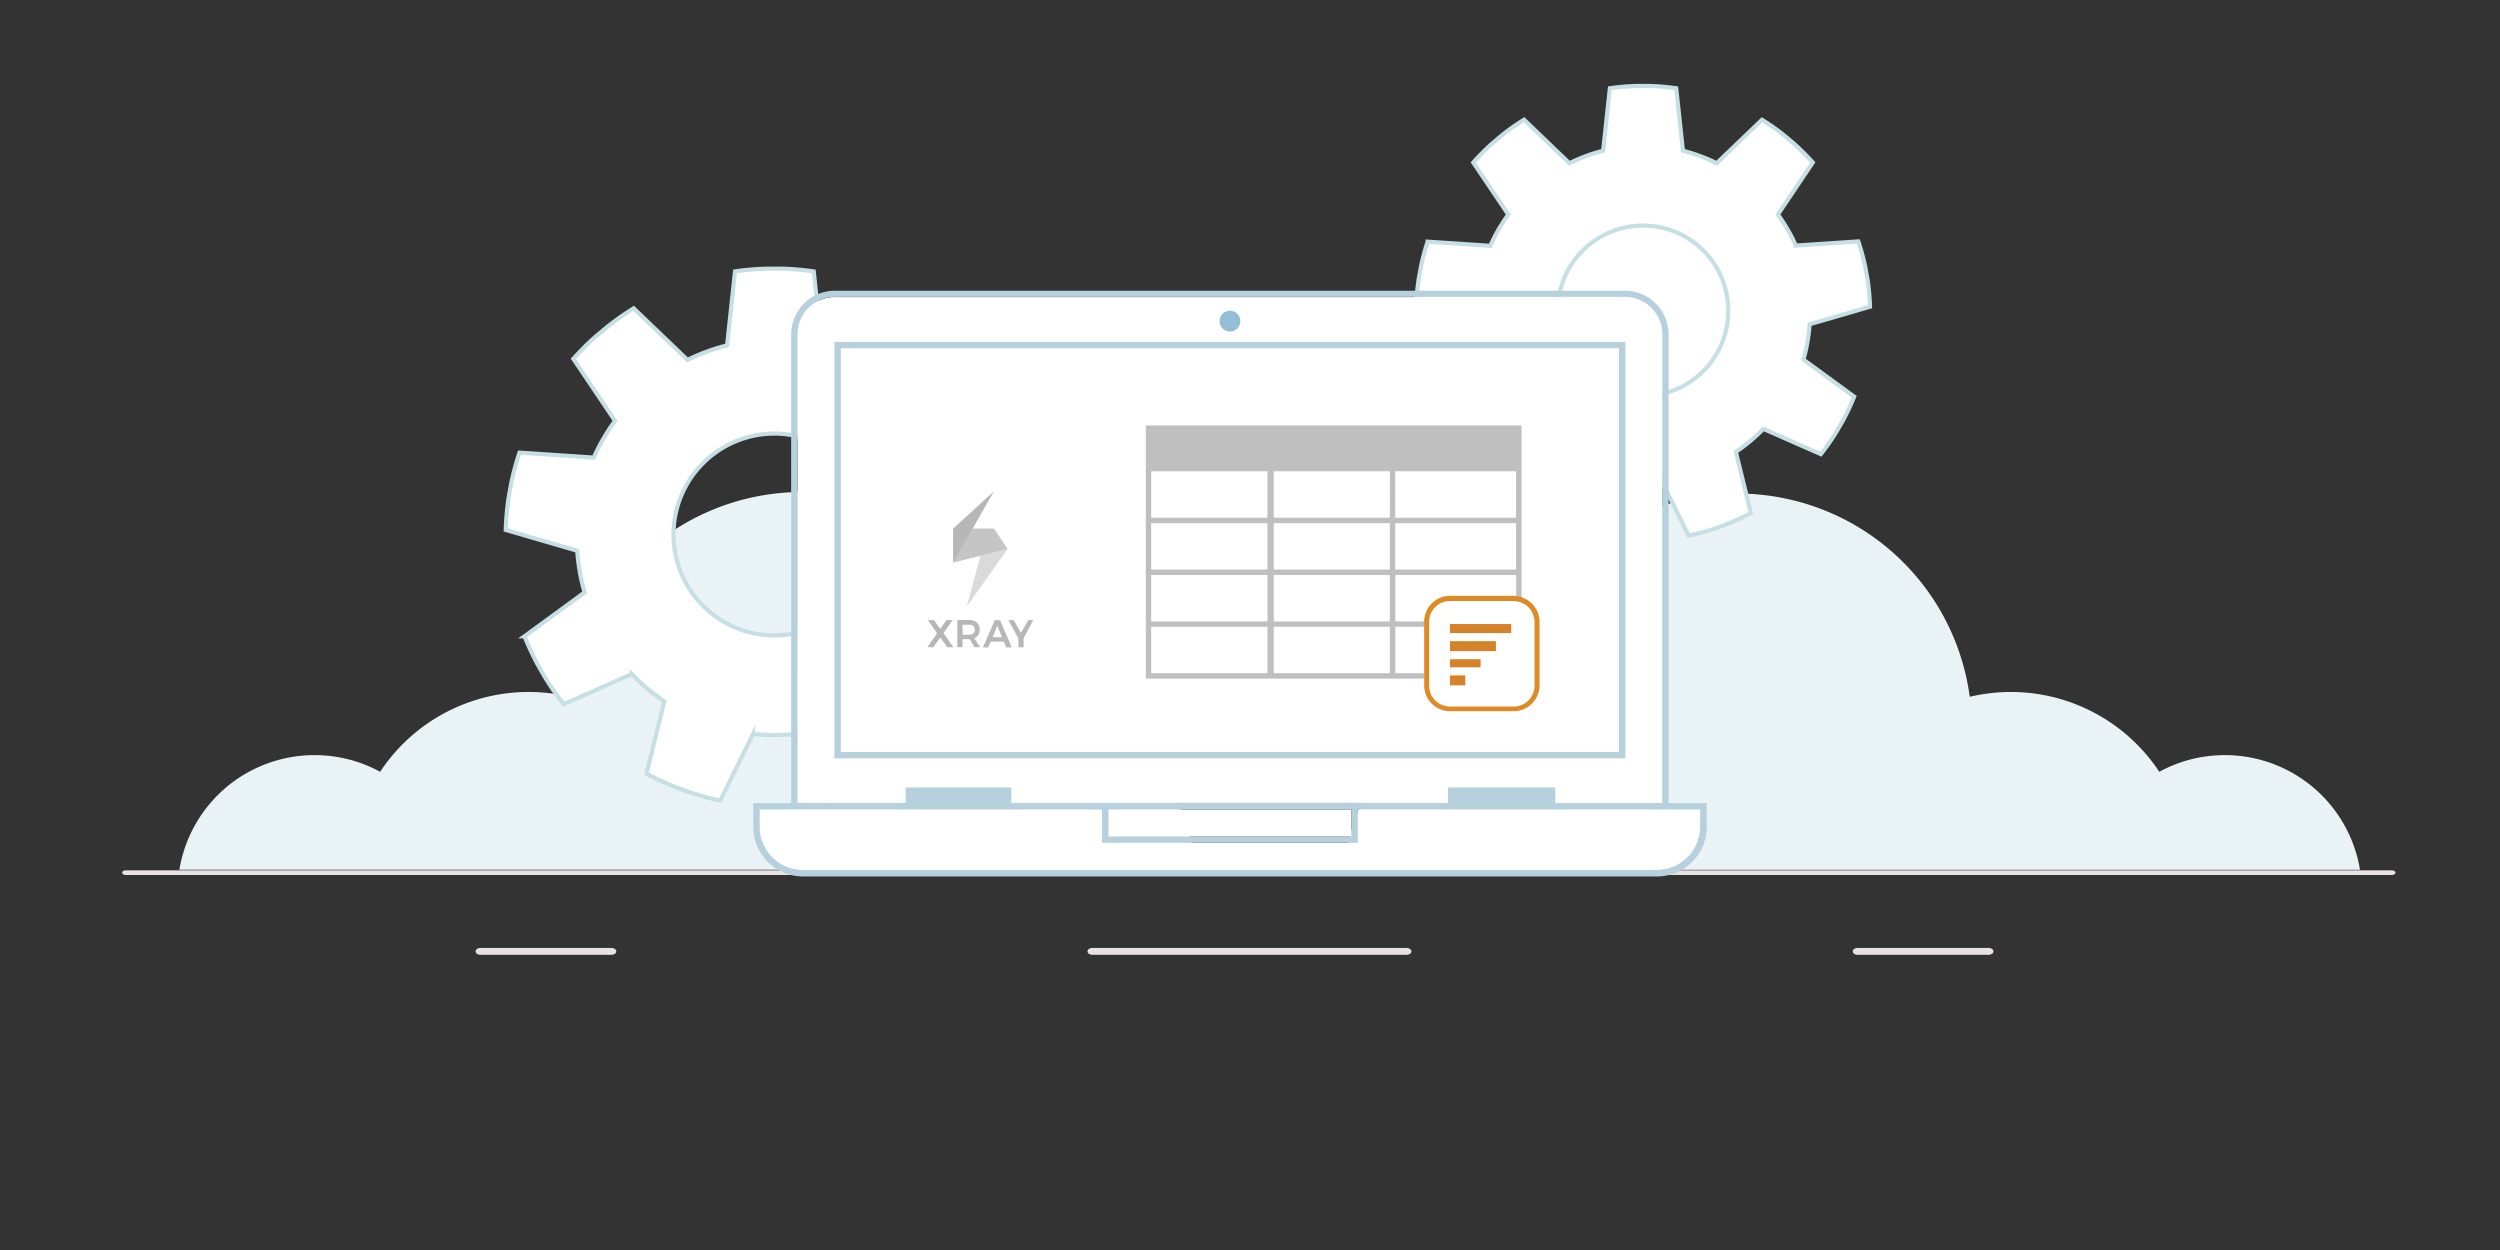 <svg id="Layer_1" data-name="Layer 1" xmlns="http://www.w3.org/2000/svg" viewBox="0 0 600 300"><rect x="0" y="0" width="600" height="300" fill="#333333" stroke="none"/><defs><style>.cls-1{fill:#e9f2f4;}.cls-2,.cls-3{fill:#fff;}.cls-2{stroke:#c6dfe5;stroke-miterlimit:10;}.cls-4{fill:#e7e3e4;}.cls-5{fill:#92bed6;}.cls-6{fill:#b6d1dd;}.cls-7{fill:#bfbfbf;}.cls-8{fill:#de8a26;}.cls-9{fill:#d68228;}.cls-10,.cls-11,.cls-12{fill:#b8b7b8;}.cls-10{opacity:0.5;}.cls-11{opacity:0.8;}</style></defs><title>test-plans-list-report-NEW</title><path class="cls-1" d="M534,181.23a32.79,32.79,0,0,0-15.77,4,42.71,42.71,0,0,0-45.49-18,56.25,56.25,0,0,0-112,7.14v.17c-1.12-.11-2.26-.17-3.41-.17A34.35,34.35,0,0,0,323,208.76H566.4A32.85,32.85,0,0,0,534,181.23Z"/><path class="cls-2" d="M434.3,77.82l14.5-4.21a57.16,57.16,0,0,0-.57-6.41l-.54-3A54,54,0,0,0,446,57.94l-15,1a39.77,39.77,0,0,0-4.31-7.45L435.07,39a54.27,54.27,0,0,0-4.55-4.55l-2.37-2a53.61,53.61,0,0,0-5.27-3.7L412,39.18a40.12,40.12,0,0,0-8.09-3l-1.62-15a55.23,55.23,0,0,0-6.42-.55h-3.08a55.23,55.23,0,0,0-6.42.55l-1.62,15a40.12,40.12,0,0,0-8.09,3L365.78,28.73a53.61,53.61,0,0,0-5.27,3.7l-2.37,2A53,53,0,0,0,353.59,39L362,51.5a39.67,39.67,0,0,0-4.32,7.5l-15.05-1A52.7,52.7,0,0,0,341,64.16l-.54,3a54.88,54.88,0,0,0-.56,6.41l14.49,4.21a40.09,40.09,0,0,0,1.49,8.48l-12.18,8.9a56.17,56.17,0,0,0,2.7,5.84l1.54,2.67a56.7,56.7,0,0,0,3.69,5.28l13.81-6.1a39.6,39.6,0,0,0,6.59,5.53L368.42,123a57.06,57.06,0,0,0,5.83,2.71l2.91,1.06a53.15,53.15,0,0,0,6.21,1.67L390,115a39.88,39.88,0,0,0,8.6,0l6.66,13.55a53.84,53.84,0,0,0,6.22-1.67l2.9-1.06a57.06,57.06,0,0,0,5.83-2.71l-3.61-14.66a39.67,39.67,0,0,0,6.6-5.53L437,109a56.7,56.7,0,0,0,3.69-5.28l1.55-2.67A54.75,54.75,0,0,0,445,95.2l-12.18-8.9A40.08,40.08,0,0,0,434.3,77.82Z"/><circle class="cls-2" cx="394.33" cy="74.59" r="20.46" transform="translate(62.75 300.68) rotate(-45)"/><path class="cls-1" d="M75.47,181.23a32.72,32.72,0,0,1,15.76,4,42.71,42.71,0,0,1,45.49-18,56.25,56.25,0,0,1,112.05,7.14v.17c1.12-.11,2.26-.17,3.4-.17a34.36,34.36,0,0,1,34.36,34.36H43.05A32.85,32.85,0,0,1,75.47,181.23Z"/><path class="cls-2" d="M233.17,132.1l17.16-5a66.44,66.44,0,0,0-.67-7.59l-.64-3.6a64.51,64.51,0,0,0-2-7.36l-17.82,1.19a47.82,47.82,0,0,0-5.1-8.82l10-14.83a65.27,65.27,0,0,0-5.39-5.39l-2.8-2.35A67.08,67.08,0,0,0,219.66,74L206.78,86.38a46.46,46.46,0,0,0-9.57-3.49l-1.92-17.75a64.23,64.23,0,0,0-7.59-.66H184a64.23,64.23,0,0,0-7.59.66L174.5,82.89a47.26,47.26,0,0,0-9.5,3.49L152.08,74a69.1,69.1,0,0,0-6.24,4.37L143,80.73a65.27,65.27,0,0,0-5.39,5.39l10,14.88a47.82,47.82,0,0,0-5.1,8.82l-17.82-1.19a64.51,64.51,0,0,0-2,7.36l-.64,3.6a66.64,66.64,0,0,0-.67,7.59l17.16,5a47.75,47.75,0,0,0,1.76,10l-14.41,10.53a67.54,67.54,0,0,0,3.22,6.9l1.83,3.17A64,64,0,0,0,135.3,169l16.34-7.22a47.37,47.37,0,0,0,7.79,6.55l-4.27,17.34a67.7,67.7,0,0,0,6.91,3.22l3.43,1.25a64.51,64.51,0,0,0,7.36,2l7.88-16a46.82,46.82,0,0,0,10.18,0l7.88,16a64.51,64.51,0,0,0,7.36-2l3.43-1.25a65.63,65.63,0,0,0,6.91-3.22l-4.27-17.34a47.94,47.94,0,0,0,7.8-6.55l16.38,7.2a62.77,62.77,0,0,0,4.36-6.24l1.83-3.17a64.55,64.55,0,0,0,3.22-6.9l-14.41-10.53A47,47,0,0,0,233.17,132.1Zm-47.3,20.4a24.22,24.22,0,1,1,24.21-24.23v0A24.21,24.21,0,0,1,185.87,152.5Z"/><polygon class="cls-3" points="266.02 194.27 324.33 194.27 324.33 194.64 324.33 195.02 324.33 200.78 266.02 200.78 266.02 194.27"/><path class="cls-3" d="M408.05,198.43a10.41,10.41,0,0,1-10.4,10.39H192.7a10.4,10.4,0,0,1-10.39-10.39v-4.16h82.18v8h61.37v-8h82.19Z"/><path class="cls-3" d="M191.41,80.24a9,9,0,0,1,9-8.95H390A9,9,0,0,1,399,80.24V192.73H373.26V189H347.51v3.7H242.71v.3h0v-4H217.39v3.7h-26Z"/><g id="_Group_" data-name=" Group "><path class="cls-4" d="M574.06,210H30.15c-.47,0-.85-.26-.85-.56s.38-.56.85-.56H574.06c.48,0,.86.25.86.56S574.54,210,574.06,210Z"/></g><g id="_Group_2" data-name=" Group 2"><path class="cls-4" d="M146.77,229.16H115.28c-.63,0-1.14-.37-1.14-.83s.51-.83,1.14-.83h31.49c.63,0,1.14.37,1.14.83S147.4,229.16,146.77,229.16Z"/></g><g id="_Group_3" data-name=" Group 3"><path class="cls-4" d="M477.29,229.16H445.8c-.63,0-1.14-.37-1.14-.83s.51-.83,1.14-.83h31.49c.63,0,1.14.37,1.14.83S477.92,229.16,477.29,229.16Z"/></g><g id="_Group_4" data-name=" Group 4"><path class="cls-4" d="M337.6,229.16H262.14c-.63,0-1.14-.37-1.14-.83s.51-.83,1.14-.83H337.6c.63,0,1.14.37,1.14.83S338.23,229.16,337.6,229.16Z"/></g><rect class="cls-3" x="201.03" y="83.18" width="188.3" height="98.41"/><path class="cls-5" d="M295.18,79.56a2.49,2.49,0,1,0-2.48-2.5h0A2.49,2.49,0,0,0,295.18,79.56Z"/><path class="cls-6" d="M390.09,82.05H200.26V182H390.09Zm-1.53,98.41H201.79V83.58H388.56Z"/><path class="cls-6" d="M401.22,192.74h-.75V80.25A10.49,10.49,0,0,0,390,69.77H200.37a10.5,10.5,0,0,0-10.49,10.48V192.74h-9.1v5.69a11.94,11.94,0,0,0,11.92,11.92h205a11.92,11.92,0,0,0,11.92-11.92h0v-5.69ZM191.41,80.25a9,9,0,0,1,9-9H390a9,9,0,0,1,8.95,9V192.74H373.26V189H347.51v3.7H242.71v.3h0v-4H217.39v3.7h-26Zm74.61,114h58.31v6.51H266Zm142,4.16a10.42,10.42,0,0,1-10.4,10.4H192.7a10.41,10.41,0,0,1-10.39-10.4v-4.16h82.18v8h61.37v-8h82.19Z"/><path class="cls-7" d="M275,102.1v60.76h66.76v-1.29h-6.87V150.42h6.88a6.92,6.92,0,0,1,.19-1.29h-7.07V138h29v6.29h.21a6.57,6.57,0,0,1,1.08.1V102.1Zm29.18,48.32v11.15h-27.9V150.42Zm0-1.29h-27.9V138h27.9Zm0-23.58v11.14h-27.9V125.55Zm0-1.29h-27.9V113.11h27.9Zm29.38,26.16v11.15H305.7V150.42h27.86Zm0-12.43v11.14H305.7V138h27.86Zm0-12.44v11.14H305.7V125.55h27.86Zm0-1.29H305.7V113.11h27.89Zm30.29,1.29v11.14h-29V125.55Zm0-1.29h-29V113.11h29Z"/><path class="cls-8" d="M363.29,144.28a5,5,0,0,1,5,5v15.29a5,5,0,0,1-5,5H348a5,5,0,0,1-5-5V149.24a5,5,0,0,1,5-5h15.29m0-1.24H348a6.21,6.21,0,0,0-6.2,6.2h0v15.29a6.21,6.21,0,0,0,6.2,6.2h15.29a6.22,6.22,0,0,0,6.2-6.2V149.24a6.22,6.22,0,0,0-6.2-6.2Z"/><rect class="cls-9" x="347.99" y="162.1" width="3.68" height="2.38"/><rect class="cls-9" x="347.99" y="149.77" width="14.71" height="2.16"/><rect class="cls-9" x="347.99" y="158.21" width="7.35" height="1.95"/><rect class="cls-9" x="347.99" y="153.88" width="11.03" height="2.38"/><polygon class="cls-10" points="241.82 131.75 235.29 133.38 232.03 145.57 241.82 131.75"/><polygon class="cls-11" points="241.82 131.75 228.77 135.01 228.77 126.85 238.56 126.85 241.82 131.75"/><polygon class="cls-12" points="228.77 126.85 228.77 135.01 238.56 117.9 228.77 126.85"/><path class="cls-12" d="M224.16,148.81l1.5,2.15,1.5-2.15h1.48l-2.19,3.13,2.38,3.4h-1.5L225.66,153,224,155.34h-1.46L224.9,152l-2.2-3.18Z"/><path class="cls-12" d="M233.86,155.34l-1.13-1.93H231v1.92h-1.25v-6.53h2.72c1.68,0,2.64.82,2.64,2.25a2.12,2.12,0,0,1-1.29,2.12l1.43,2.16Zm-2.83-3h1.47c.93,0,1.45-.4,1.45-1.22s-.52-1.19-1.45-1.19H231Z"/><path class="cls-12" d="M240.94,154h-3.18l-.58,1.38h-1.29l2.85-6.53H240l2.82,6.53h-1.34Zm-.45-1.07-1.13-2.74-1.16,2.74Z"/><path class="cls-12" d="M245.66,153.21v2.13h-1.24v-2.09L242,148.81h1.26l1.78,3.07,1.75-3.07H248Z"/></svg>
